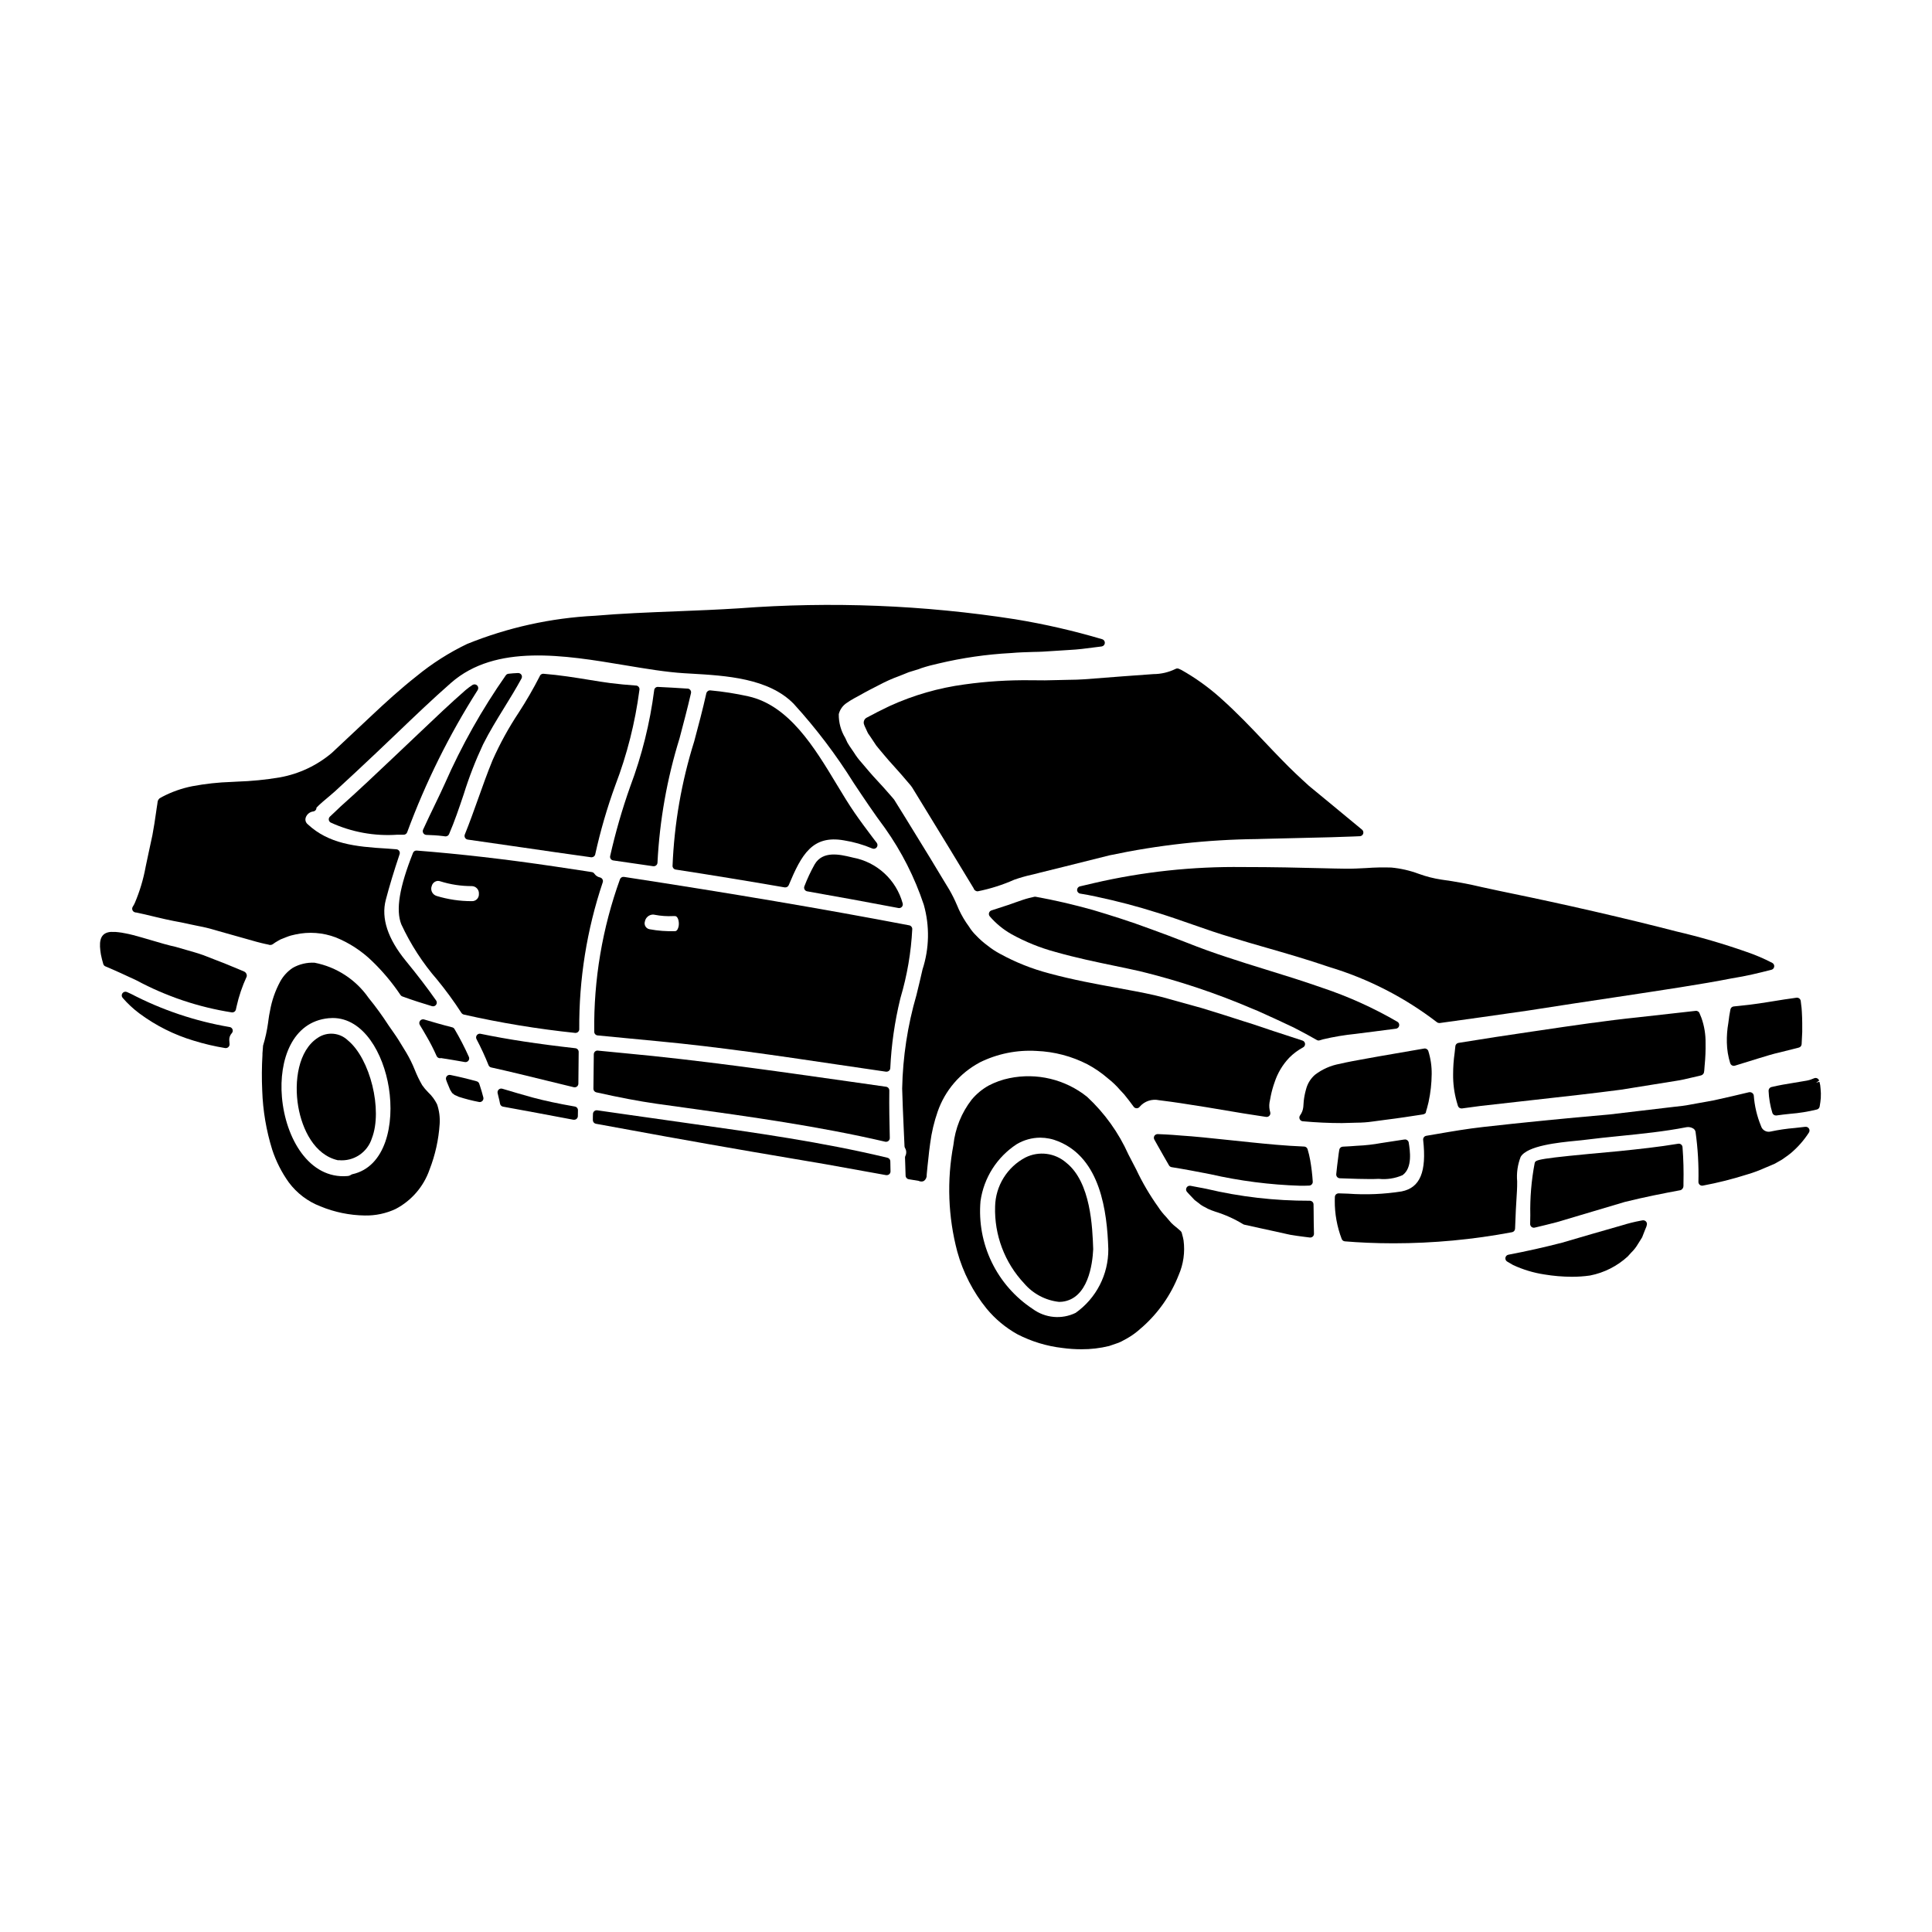 <?xml version="1.0" encoding="UTF-8"?>
<!-- Uploaded to: ICON Repo, www.svgrepo.com, Generator: ICON Repo Mixer Tools -->
<svg fill="#000000" width="800px" height="800px" version="1.1" viewBox="144 144 512 512" xmlns="http://www.w3.org/2000/svg">
 <g>
  <path d="m236.18 419.7c-2.148-2.055-5.434-2.348-7.91-0.707-5.223 3.332-6.387 11.59-5.227 18.297 1.027 5.945 4.273 12.789 10.52 14.191v0.004c0.07 0 0.141-0.008 0.211-0.023 3.93 0.383 7.594-2.039 8.781-5.809 2.898-7.477-0.43-21.078-6.375-25.953z"/>
  <path d="m267.36 425.47c0.332-0.004 0.645-0.172 0.824-0.453 0.18-0.277 0.207-0.633 0.074-0.938-1.133-2.531-2.406-4.996-3.816-7.383-0.133-0.227-0.352-0.387-0.605-0.449-2.731-0.688-5.418-1.477-7.453-2.082-0.395-0.109-0.812 0.027-1.062 0.348s-0.273 0.766-0.062 1.113c0.578 0.941 1.156 1.914 1.754 2.973h0.004c1 1.703 1.898 3.461 2.695 5.269 0.16 0.348 0.512 0.57 0.895 0.57 0.086 0.008 0.172-0.004 0.25-0.039 2.137 0.32 4.246 0.688 6.328 1.055h0.004c0.055 0.012 0.113 0.016 0.172 0.016z"/>
  <path d="m375.28 365.97c-1.602-2.125-3.25-4.328-4.785-6.551-1.535-2.219-3.106-4.805-4.746-7.527-5.926-9.84-12.648-20.957-23.449-23.359h-0.004c-3.316-0.738-6.676-1.266-10.059-1.574-0.496-0.035-0.945 0.301-1.055 0.789-0.949 4.266-2.102 8.586-3.219 12.766v-0.004c-3.356 10.688-5.281 21.773-5.731 32.965 0 0.484 0.355 0.898 0.836 0.969 9.18 1.41 18.625 2.961 28.883 4.723 0.055 0.008 0.113 0.008 0.168 0 0.395 0.004 0.754-0.234 0.906-0.602 3.394-8.105 6.246-13.32 14.613-11.863 2.59 0.41 5.121 1.137 7.535 2.16 0.406 0.176 0.883 0.055 1.16-0.297 0.273-0.348 0.281-0.84 0.02-1.199z"/>
  <path d="m208.62 401.43-0.871-0.367c-1.098-0.457-2.363-0.992-3.801-1.574l-6.012-2.344c-1.441-0.516-2.949-0.945-4.543-1.398-0.883-0.246-1.793-0.508-2.812-0.812-2.066-0.449-4.172-1.074-6.203-1.68-0.941-0.281-1.887-0.559-2.816-0.82-1.48-0.426-3.051-0.863-4.519-1.125v0.008c-0.52-0.117-1.043-0.203-1.574-0.258l-0.844-0.086h-0.742c-0.305-0.027-0.609-0.012-0.91 0.035-2.754 0.449-2.695 3.098-2.234 5.926v0.004c0.168 0.855 0.379 1.699 0.633 2.535 0.082 0.281 0.289 0.508 0.559 0.621 2.754 1.148 5.531 2.449 8.23 3.707 7.894 4.242 16.449 7.117 25.305 8.496h0.094c0.434 0.004 0.82-0.281 0.941-0.699 0.086-0.297 0.152-0.598 0.199-0.906 0.609-2.711 1.504-5.348 2.668-7.871 0.066-0.262 0.039-0.543-0.086-0.785-0.137-0.277-0.371-0.492-0.66-0.605z"/>
  <path d="m296.48 421.79c-9.934-1.117-17.922-2.336-25.133-3.824l0.004-0.004c-0.375-0.078-0.758 0.066-0.984 0.371-0.23 0.305-0.266 0.715-0.086 1.051 1.184 2.242 2.25 4.547 3.188 6.906 0.121 0.301 0.387 0.52 0.703 0.594 4.836 1.07 9.754 2.273 14.504 3.445 2.461 0.602 4.922 1.207 7.383 1.797 0.078 0.016 0.152 0.023 0.23 0.023 0.258 0 0.508-0.102 0.695-0.281 0.184-0.184 0.289-0.434 0.289-0.691l0.082-8.398c0.004-0.504-0.375-0.93-0.875-0.988z"/>
  <path d="m271.01 431.21c-0.098-0.316-0.352-0.559-0.668-0.648-2.281-0.637-4.633-1.203-6.984-1.684-0.348-0.074-0.707 0.043-0.941 0.312-0.234 0.27-0.305 0.641-0.184 0.977 0.152 0.457 0.324 0.906 0.523 1.348l0.527 1.273c0.043 0.098 0.098 0.184 0.164 0.266 0.094 0.121 0.172 0.254 0.238 0.391 0.094 0.195 0.25 0.352 0.445 0.445 0.125 0.129 0.273 0.234 0.43 0.32 0.285 0.117 0.566 0.23 0.973 0.441 1.77 0.57 3.57 1.035 5.394 1.383 0.066 0.016 0.137 0.023 0.207 0.023 0.301 0 0.586-0.141 0.773-0.375 0.184-0.238 0.254-0.547 0.184-0.84-0.266-1.098-0.609-2.176-0.949-3.231z"/>
  <path d="m303.66 377.03c-0.137-0.25-0.375-0.43-0.652-0.496-0.605-0.125-1.141-0.484-1.492-0.996-0.152-0.227-0.395-0.379-0.664-0.422l-1.746-0.27c-2.699-0.41-5.383-0.816-8.062-1.215-13.293-1.969-25.273-3.332-36.605-4.219-0.434-0.043-0.844 0.211-0.992 0.621-3.613 9.09-4.602 15.102-3.098 18.926v-0.004c2.469 5.328 5.676 10.277 9.527 14.707 2.289 2.789 4.418 5.707 6.383 8.738 0.039 0.062 0.086 0.121 0.141 0.176 0.133 0.145 0.305 0.246 0.496 0.293 9.734 2.203 19.594 3.828 29.52 4.863h0.109c0.238 0 0.469-0.086 0.648-0.242 0.207-0.18 0.332-0.438 0.336-0.715-0.094-13.234 2.008-26.391 6.219-38.938 0.094-0.266 0.07-0.559-0.066-0.809zm-45.238 1.758c0.191-0.75 0.844-1.289 1.613-1.34 0.223 0.004 0.441 0.039 0.652 0.109 2.691 0.848 5.496 1.273 8.316 1.27 0.535-0.004 1.047 0.219 1.41 0.613 0.363 0.395 0.547 0.922 0.5 1.457 0.035 0.504-0.145 1.004-0.496 1.371-0.352 0.367-0.844 0.566-1.352 0.547h-0.043c-3.16 0.008-6.305-0.461-9.328-1.383-0.531-0.164-0.973-0.543-1.215-1.043-0.242-0.504-0.266-1.086-0.059-1.602z"/>
  <path d="m204.81 416.17c-9.094-1.555-17.895-4.516-26.078-8.777l-1.078-0.492c-0.422-0.191-0.918-0.066-1.195 0.309-0.277 0.371-0.258 0.887 0.047 1.234 1.32 1.523 2.797 2.902 4.41 4.109 4.344 3.231 9.219 5.68 14.406 7.231 2.742 0.852 5.539 1.508 8.375 1.969 0.051 0.004 0.105 0.004 0.156 0 0.246 0 0.48-0.094 0.66-0.258 0.223-0.199 0.34-0.488 0.324-0.785l-0.078-1.102c-0.023-0.656 0.211-1.293 0.652-1.781 0.262-0.27 0.344-0.664 0.219-1.016s-0.441-0.602-0.812-0.645z"/>
  <path d="m296.37 437.25c-4.519-0.789-7.938-1.527-11.09-2.363-2.754-0.738-5.469-1.574-8.16-2.363v0.004c-0.336-0.105-0.703-0.023-0.957 0.219-0.258 0.238-0.367 0.598-0.289 0.941l0.242 1.016c0.145 0.582 0.297 1.18 0.395 1.781h0.004c0.07 0.402 0.387 0.715 0.785 0.789 5.961 1.086 12.184 2.242 18.672 3.473v-0.004c0.062 0.008 0.121 0.008 0.184 0 0.262 0.004 0.512-0.098 0.695-0.285 0.188-0.184 0.289-0.434 0.289-0.695 0-0.512 0-1 0.023-1.488 0.027-0.492-0.309-0.93-0.793-1.023z"/>
  <path d="m257.45 433.45c-0.582-0.578-1.109-1.211-1.574-1.883-0.758-1.312-1.414-2.676-1.969-4.082-0.629-1.574-1.383-3.094-2.25-4.551l-0.891-1.457c-0.734-1.219-1.5-2.481-2.363-3.691l-1.426-2.047c-1.629-2.519-3.394-4.949-5.289-7.277-3.375-4.852-8.504-8.199-14.309-9.328-2.031-0.113-4.051 0.363-5.82 1.375-1.379 0.922-2.512 2.16-3.309 3.617-1.316 2.438-2.227 5.074-2.703 7.805-0.188 0.852-0.297 1.574-0.395 2.309-0.078 0.504-0.105 0.789-0.105 0.789-0.281 2.055-0.727 4.086-1.332 6.07-0.055 0.516-0.109 1.18-0.16 2.066v0.352c-0.188 3.172-0.211 6.356-0.062 9.531 0.18 5.301 1.07 10.555 2.644 15.621 1.016 3.09 2.492 6.012 4.383 8.66 2.137 2.875 5.047 5.082 8.391 6.367 3.734 1.547 7.723 2.367 11.762 2.422 2.824 0.059 5.621-0.531 8.18-1.73 4.223-2.219 7.441-5.961 8.996-10.469 1.496-3.852 2.391-7.906 2.664-12.027 0.121-1.773-0.109-3.555-0.684-5.238-0.594-1.203-1.398-2.289-2.379-3.203zm-20.406 21.879c-0.289 0.203-0.629 0.32-0.984 0.336-10.113 0.836-16.41-9.965-17.348-20.945-0.832-9.723 2.676-19.953 12.375-20.883h0.004c0.355-0.035 0.711-0.055 1.07-0.055 8.203 0 13.445 9.391 14.887 18.48 1.535 9.668-0.836 20.969-9.668 22.918-0.121 0.031-0.234 0.078-0.336 0.148z"/>
  <path d="m593.36 411.89-15.352 1.719c-8.266 0.855-17.109 2.152-26.469 3.543l-1.574 0.23c-6.367 0.922-12.918 1.934-19.461 2.996-0.441 0.074-0.781 0.434-0.82 0.883-0.051 0.57-0.121 1.18-0.195 1.824l-0.004-0.004c-0.262 1.863-0.395 3.742-0.391 5.621-0.031 2.43 0.281 4.848 0.926 7.188 0.113 0.453 0.227 0.82 0.344 1.18 0.133 0.402 0.508 0.676 0.934 0.676h0.141c1.637-0.238 3.269-0.453 4.926-0.66 4.797-0.555 9.391-1.062 13.777-1.551 8.434-0.938 16.402-1.824 23.434-2.754l14.5-2.328c1.469-0.211 2.781-0.527 4.059-0.836 0.695-0.168 1.383-0.336 2.113-0.484l0.605-0.16c0.445-0.141 0.754-0.551 0.754-1.02 0-0.043 0.035-0.199 0.039-0.242 0.023-0.457 0.066-0.949 0.113-1.484l0.004-0.004c0.188-1.922 0.266-3.859 0.23-5.793 0.035-2.277-0.336-4.543-1.098-6.691-0.156-0.395-0.301-0.734-0.488-1.18-0.141-0.449-0.582-0.73-1.047-0.668z"/>
  <path d="m494.09 374.08c-5.664-0.145-12.746-0.309-20.664-0.305v0.004c-13.316-0.184-26.605 1.246-39.578 4.262-1.199 0.27-2.449 0.559-3.648 0.855-0.457 0.105-0.777 0.523-0.758 0.996 0.02 0.473 0.375 0.859 0.84 0.926 1.336 0.207 2.719 0.473 4.184 0.789 5.719 1.219 10.992 2.606 16.137 4.242 2.934 0.898 5.961 1.945 9.605 3.219 3.031 1.074 6.66 2.332 10.578 3.484 2.754 0.859 5.668 1.691 8.711 2.57 5.328 1.531 10.84 3.117 16.797 5.152 10.305 3.106 19.961 8.059 28.496 14.617 0.176 0.145 0.395 0.223 0.621 0.223 0.047 0.004 0.094 0.004 0.141 0 7.086-0.98 14.895-2.066 23.434-3.309 8.293-1.305 15.895-2.445 22.777-3.477 13.016-1.969 23.301-3.496 31.055-5.031 4.133-0.652 7.434-1.488 10.094-2.16l0.539-0.137c0.395-0.098 0.688-0.43 0.734-0.836 0.051-0.402-0.152-0.797-0.512-0.988-2.219-1.156-4.527-2.141-6.898-2.941-6.09-2.137-12.289-3.945-18.574-5.41l-4.449-1.137c-7.348-1.848-15.184-3.695-23.285-5.512-7.894-1.758-14.828-3.203-19.355-4.133-1.426-0.293-2.859-0.605-4.293-0.926h-0.004c-3.566-0.852-7.176-1.52-10.809-2.008-2.047-0.309-4.055-0.82-5.996-1.527-2.344-0.879-4.797-1.441-7.289-1.676-2.219-0.07-4.438-0.027-6.648 0.137-1.766 0.098-3.598 0.188-5.328 0.172-1.973-0.02-4.195-0.074-6.652-0.137z"/>
  <path d="m521.92 438.53c0.094-0.297 0.371-1.18 0.676-2.512v-0.023c0.52-2.41 0.793-4.867 0.816-7.332 0.031-2.082-0.273-4.152-0.898-6.141-0.156-0.457-0.625-0.73-1.098-0.648l-11.855 2.047c-1.18 0.215-2.32 0.426-3.453 0.621-2.562 0.461-4.988 0.891-6.981 1.371h0.004c-2.438 0.426-4.734 1.438-6.691 2.949-1.148 1.02-1.961 2.356-2.332 3.844-0.285 1-0.488 2.027-0.602 3.062l-0.117 1.574c-0.082 0.805-0.371 1.574-0.848 2.231-0.215 0.285-0.262 0.668-0.113 0.996 0.145 0.328 0.457 0.547 0.812 0.578 3.594 0.324 6.965 0.48 10.355 0.48h0.023c1.289-0.051 2.582-0.078 3.902-0.105 1.406-0.004 2.809-0.102 4.199-0.301 1.18-0.168 2.32-0.316 3.5-0.469 1.629-0.207 3.305-0.422 5.117-0.699l4.723-0.715c0.516-0.094 0.859-0.32 0.859-0.809z"/>
  <path d="m610.12 409.93c-1.574 0.25-3.324 0.438-5.188 0.633l-1.492 0.156c-0.438 0.047-0.793 0.383-0.863 0.82l-0.301 1.68c-0.059 0.59-0.148 1.211-0.246 1.871-0.305 1.723-0.438 3.469-0.395 5.219 0.039 1.859 0.34 3.703 0.898 5.481 0.137 0.398 0.512 0.668 0.934 0.672 0.098 0 0.195-0.016 0.289-0.043l6.238-1.93c2.133-0.656 3.973-1.223 5.59-1.574 2.637-0.684 4.356-1.109 5.117-1.289v-0.004c0.418-0.102 0.719-0.461 0.75-0.887 0.055-0.789 0.105-1.902 0.16-3.281 0-1.27 0.031-3.207-0.105-5.348v-0.004c-0.027-0.66-0.094-1.316-0.191-1.969l-0.102-0.863v0.004c-0.035-0.273-0.176-0.516-0.395-0.68-0.215-0.156-0.484-0.227-0.75-0.188-0.418 0.066-0.887 0.133-1.398 0.203l-1.738 0.246c-1.234 0.207-2.644 0.43-4.227 0.676z"/>
  <path d="m493.4 419.75c0.082 0 0.164-0.012 0.246-0.031 0.191-0.047 0.395-0.105 0.559-0.16l0.355-0.109v-0.004c2.863-0.68 5.769-1.168 8.703-1.461l10.695-1.371-0.004 0.004c0.418-0.059 0.754-0.375 0.836-0.789 0.086-0.406-0.094-0.828-0.453-1.043-6.324-3.676-13.008-6.699-19.949-9.016-5.203-1.828-10.188-3.367-15.008-4.856-3.543-1.098-6.969-2.156-10.234-3.254-3.394-1.102-6.906-2.363-10.871-3.938-3.254-1.258-6.297-2.438-9.172-3.457-5.809-2.164-10.871-3.734-15.496-5.117-5.254-1.465-10.195-2.606-15.109-3.492-0.129-0.023-0.262-0.023-0.391 0l-1.387 0.32c-1.059 0.262-2.312 0.711-3.648 1.18-0.641 0.23-1.297 0.469-1.941 0.684l-4.367 1.422c-0.316 0.098-0.562 0.344-0.66 0.66-0.094 0.316-0.023 0.66 0.188 0.914 1.629 1.895 3.574 3.492 5.746 4.723 3.684 2.043 7.602 3.629 11.672 4.723 5.473 1.551 10.723 2.641 15.801 3.695 2.207 0.461 4.363 0.906 6.441 1.375 10.309 2.5 20.391 5.863 30.137 10.051l1.262 0.516c3.781 1.691 6.953 3.172 9.539 4.402 2.5 1.289 4.477 2.363 6.027 3.262 0.145 0.094 0.312 0.152 0.484 0.168z"/>
  <path d="m427.2 324.16c-0.832 0-1.68 0.031-2.543 0.059l-3.758 0.082-3.816-0.027c-5.816-0.07-11.629 0.297-17.391 1.098-6.887 0.914-13.598 2.844-19.918 5.727l-0.656 0.32c-0.617 0.297-1.242 0.598-1.812 0.891-0.496 0.223-1.066 0.531-1.641 0.844-0.395 0.207-0.789 0.422-1.18 0.613l-0.746 0.395v-0.004c-0.625 0.301-0.961 0.988-0.812 1.66 0.051 0.176 0.109 0.344 0.176 0.512l0.68 1.48c0.141 0.363 0.336 0.699 0.578 1 0.102 0.125 0.191 0.258 0.277 0.395l1.574 2.363c0.59 0.73 1.18 1.461 1.816 2.191l0.227 0.273c0.789 0.957 1.648 1.926 2.551 2.918 0.68 0.746 1.375 1.512 2.051 2.301l2.477 2.894-0.004-0.004c0.281 0.344 0.527 0.715 0.742 1.102 0.121 0.207 0.234 0.395 0.344 0.559l9 14.715c1.59 2.637 3.156 5.223 4.703 7.754l1.91 3.148c0.133 0.484 0.59 0.812 1.094 0.785 3.324-0.668 6.566-1.695 9.664-3.07 1.5-0.531 3.031-0.969 4.582-1.309 0.789-0.18 1.523-0.359 2.254-0.566l6.363-1.574c4.184-1.051 8.203-2.055 12.055-3.016h0.004c12.891-2.738 26.02-4.184 39.195-4.312l1.012-0.035c4.18-0.113 7.945-0.195 11.305-0.273 5.336-0.121 9.652-0.219 12.949-0.367l1.863-0.078v0.004c0.402-0.02 0.758-0.281 0.887-0.668 0.129-0.383 0.012-0.805-0.297-1.066-1.078-0.91-2.383-1.969-3.938-3.25l-3.856-3.191c-1.906-1.574-4.023-3.309-6.297-5.188-2.32-2.109-4.797-4.406-7.191-6.902-1.5-1.523-3.019-3.129-4.582-4.781-3.625-3.828-7.375-7.789-11.672-11.598v-0.008c-3.172-2.836-6.641-5.324-10.348-7.414l-0.633-0.289c-0.297-0.152-0.652-0.141-0.941 0.031-1.812 0.887-3.805 1.352-5.82 1.359 0 0-2.699 0.211-8.027 0.582l-10.234 0.789c-1.293 0.102-2.723 0.125-4.219 0.148z"/>
  <path d="m489.62 447.85c-5.164-0.211-9.875-0.688-14.031-1.109l-5.117-0.535c-5.621-0.594-10.059-1.062-13.383-1.266-3.148-0.285-5.293-0.344-6.297-0.395-0.352 0.004-0.68 0.18-0.871 0.477-0.18 0.305-0.18 0.684 0 0.992l0.84 1.5c0.516 0.926 1.012 1.816 1.488 2.629 0.535 0.961 1.043 1.844 1.551 2.699 0.152 0.25 0.402 0.418 0.691 0.469 3.414 0.539 6.867 1.207 10.207 1.859v-0.004c7.844 1.793 15.844 2.82 23.887 3.07 0.789 0 1.574 0 2.363-0.043 0.266-0.008 0.52-0.129 0.695-0.328 0.18-0.199 0.27-0.461 0.25-0.73-0.121-1.906-0.348-3.805-0.68-5.688-0.172-0.98-0.402-1.949-0.691-2.902-0.125-0.398-0.484-0.68-0.902-0.695z"/>
  <path d="m516.37 445.97c-0.148-0.004-0.297 0.012-0.441 0.047l-5.836 0.895v-0.004c-2.129 0.395-4.281 0.641-6.441 0.73-1.281 0.105-2.543 0.184-3.801 0.238-0.461 0.02-0.848 0.359-0.926 0.816-0.109 0.625-0.215 1.387-0.324 2.336-0.16 1.148-0.324 2.57-0.484 4.144l0.004-0.004c-0.027 0.273 0.059 0.543 0.238 0.75 0.18 0.203 0.438 0.324 0.707 0.336l2.039 0.07c1.875 0.066 3.785 0.133 5.715 0.133 0.859 0 1.719 0 2.578-0.047 2.152 0.223 4.32-0.117 6.301-0.984 2.68-1.969 1.969-6.477 1.629-8.629-0.074-0.473-0.48-0.824-0.957-0.828z"/>
  <path d="m626.47 432.53c-0.023-0.629-0.125-1.25-0.301-1.852l-0.895 0.254 0.816-0.547c-0.074-0.277-0.27-0.504-0.531-0.625-0.262-0.121-0.562-0.121-0.82 0-0.609 0.281-1.25 0.488-1.906 0.613 0 0-2.277 0.395-6.441 1.086-0.891 0.16-1.887 0.375-2.938 0.617v0.004c-0.461 0.105-0.781 0.527-0.762 1 0.082 1.977 0.418 3.938 0.996 5.832 0.129 0.414 0.508 0.699 0.941 0.699 0.047 0.004 0.098 0.004 0.145 0 1.18-0.176 2.394-0.309 3.59-0.434 2.414-0.188 4.805-0.574 7.152-1.152 0.367-0.102 0.645-0.41 0.711-0.785 0.133-0.789 0.246-1.523 0.305-2.277l-0.004-0.004c0.051-0.809 0.031-1.625-0.059-2.43z"/>
  <path d="m492.1 463.18c0-0.266-0.109-0.52-0.305-0.699s-0.453-0.277-0.719-0.273c-9.242 0.027-18.453-1.035-27.445-3.172l-4.141-0.789c-0.41-0.074-0.824 0.113-1.035 0.473-0.211 0.363-0.172 0.816 0.102 1.133 0.172 0.199 0.395 0.434 0.539 0.594 0.496 0.52 0.938 0.988 1.492 1.574l1.18 0.895c0.477 0.422 1.012 0.762 1.594 1.012 0.242 0.117 0.477 0.25 0.703 0.395 0.617 0.289 1.258 0.535 1.906 0.746l0.09 0.035h0.004c2.57 0.789 5.035 1.895 7.332 3.293 0.105 0.074 0.223 0.125 0.348 0.152 1.277 0.293 2.707 0.602 4.273 0.945l2.715 0.59c1.402 0.324 2.883 0.645 4.445 0.984l0.766 0.164c1.18 0.211 2.422 0.371 3.688 0.535l1.469 0.184 0.004 0.004c0.043 0.004 0.086 0.004 0.129 0 0.27 0 0.523-0.109 0.711-0.301 0.184-0.191 0.285-0.453 0.273-0.719-0.062-1.797-0.074-3.785-0.09-5.879z"/>
  <path d="m457.32 471.27c-0.047-0.176-0.094-0.336-0.117-0.465h-0.004c-0.035-0.211-0.145-0.406-0.301-0.547-0.574-0.52-1.145-1.012-1.805-1.531h-0.004c-0.5-0.422-0.957-0.898-1.355-1.414-0.219-0.266-0.445-0.535-0.73-0.855h-0.004c-0.777-0.805-1.473-1.68-2.082-2.621-2.231-3.125-4.176-6.441-5.812-9.914-0.664-1.309-1.352-2.641-2.066-3.981-2.586-5.773-6.309-10.965-10.945-15.27-5.789-4.637-13.34-6.449-20.602-4.945-1.922 0.391-3.777 1.055-5.512 1.969-1.707 0.957-3.227 2.219-4.481 3.719-2.695 3.477-4.371 7.629-4.84 12-1.77 9.391-1.418 19.059 1.031 28.293 1.523 5.516 4.168 10.656 7.769 15.098 2.285 2.762 5.062 5.07 8.195 6.809 3.707 1.906 7.731 3.129 11.875 3.609 1.668 0.227 3.352 0.344 5.035 0.344 2.481 0.016 4.953-0.273 7.363-0.863l2.484-0.855c0.5-0.199 0.98-0.438 1.441-0.711 0.25-0.145 0.496-0.289 0.789-0.422h-0.004c1.348-0.762 2.598-1.676 3.734-2.727l0.43-0.367v0.004c4.219-3.762 7.496-8.465 9.559-13.73 1.254-2.879 1.703-6.043 1.293-9.16-0.078-0.496-0.191-0.984-0.336-1.465zm-19.605 3.773c0.043 6.703-3.191 13.004-8.66 16.879-3.688 1.797-8.07 1.395-11.371-1.039-4.672-3.07-8.422-7.348-10.859-12.375-2.438-5.027-3.465-10.625-2.981-16.191 0.867-6.176 4.359-11.672 9.582-15.086 1.883-1.125 4.035-1.727 6.231-1.738 1.652 0.008 3.289 0.34 4.812 0.98 11.156 4.527 12.922 18.52 13.246 28.57z"/>
  <path d="m415.74 450.75c-2.371 1.25-4.367 3.113-5.777 5.391-1.414 2.281-2.191 4.898-2.25 7.578-0.242 7.562 2.535 14.91 7.715 20.418 2.352 2.742 5.656 4.484 9.242 4.879 0.277 0 0.555-0.016 0.832-0.047 6.852-0.812 8.023-9.941 8.207-13.914-0.199-5.762-0.617-17.754-7.156-22.934-2.996-2.606-7.262-3.144-10.812-1.371z"/>
  <path d="m403.59 425.58c4.676-2.324 9.883-3.383 15.098-3.07 4.703 0.184 9.309 1.395 13.496 3.543 1.941 1.035 3.758 2.285 5.418 3.727 1.18 0.918 2.262 1.953 3.234 3.086 0.363 0.395 0.723 0.789 1.047 1.121 0.922 1.105 1.719 2.184 2.559 3.316v0.004c0.184 0.246 0.477 0.395 0.785 0.395h0.039c0.316-0.008 0.613-0.172 0.789-0.434 1.273-1.465 3.246-2.113 5.141-1.695 0 0 0.477 0.055 1.457 0.188 0.98 0.133 2.32 0.289 4.152 0.574 3.633 0.535 8.996 1.41 16.414 2.676l1.066 0.168c1.668 0.27 3.418 0.547 5.254 0.812v0.004c0.332 0.043 0.668-0.086 0.891-0.34 0.219-0.258 0.289-0.613 0.184-0.934-0.246-0.82-0.309-1.68-0.18-2.523l0.352-1.84c0.246-1.191 0.574-2.363 0.984-3.508 0.793-2.441 2.121-4.68 3.891-6.539 1.09-1.098 2.332-2.027 3.695-2.758 0.34-0.191 0.535-0.566 0.496-0.957-0.039-0.387-0.305-0.715-0.68-0.836-0.977-0.316-2.035-0.656-3.234-1.059-2.754-0.875-6.027-1.969-9.906-3.285l-2.508-0.789c-3.273-1.055-6.922-2.227-11.039-3.477-2.598-0.711-5.352-1.477-8.266-2.297-2.652-0.789-5.551-1.441-9.383-2.168-1.68-0.328-3.426-0.645-5.231-0.973-5.246-0.957-11.199-2.039-17.527-3.746l-0.004-0.004c-4.57-1.191-8.977-2.949-13.117-5.227-1.141-0.613-2.223-1.328-3.234-2.137-1.117-0.82-2.16-1.742-3.106-2.754-0.699-0.684-1.312-1.453-1.824-2.289-0.262-0.395-0.52-0.762-0.789-1.121h0.004c-0.957-1.449-1.766-2.992-2.414-4.606-0.586-1.379-1.254-2.723-2-4.019l-1.688-2.777c-1.141-1.879-2.277-3.758-3.426-5.676-2.25-3.656-4.481-7.289-6.691-10.891l-2.449-3.938v-0.004c-0.227-0.43-0.516-0.828-0.852-1.18l-0.668-0.762c-1.098-1.258-2.191-2.508-3.41-3.793-1.402-1.48-2.781-3.148-4.168-4.777v-0.004c-0.711-0.785-1.348-1.633-1.902-2.535l-0.598-0.875c-0.441-0.637-0.887-1.277-1.18-1.82-0.141-0.34-0.344-0.758-0.57-1.234v0.004c-1.152-1.898-1.742-4.082-1.707-6.301 0.305-1.211 1.047-2.262 2.086-2.953 0.613-0.426 1.246-0.82 1.895-1.184l1.691-0.918c1.488-0.863 3.316-1.797 5.117-2.715 1.668-0.887 3.398-1.656 5.172-2.301 0.523-0.199 1.039-0.395 1.551-0.617l1.023-0.418c0.906-0.27 1.789-0.535 2.684-0.824l0.691-0.266c1.473-0.48 2.969-0.879 4.481-1.207 6.309-1.504 12.738-2.438 19.215-2.781 2.074-0.184 4.062-0.238 5.984-0.297 0.824 0 1.629-0.043 2.445-0.074l7.059-0.449c2.269-0.109 4.438-0.395 6.277-0.641l0.988-0.125c0.453-0.055 0.898-0.105 1.336-0.168h-0.008c0.449-0.074 0.785-0.445 0.82-0.898 0.035-0.449-0.242-0.867-0.672-1.008-7.578-2.246-15.289-4.016-23.086-5.297-24.211-3.773-48.777-4.742-73.211-2.898-5.578 0.355-11.129 0.574-16.496 0.789-7.527 0.297-14.633 0.574-21.672 1.18-11.629 0.582-23.082 3.109-33.875 7.477-4.805 2.309-9.312 5.184-13.43 8.566-4.348 3.426-8.328 7.086-11.645 10.203l-10.773 10.105c-3.941 3.332-8.695 5.566-13.773 6.481-3.738 0.629-7.516 1.004-11.301 1.125l-1.477 0.078c-3.492 0.109-6.969 0.488-10.398 1.133-2.762 0.543-5.426 1.48-7.922 2.781l-0.512 0.293v-0.004c-0.242 0.105-0.445 0.289-0.578 0.516l-0.047 0.094v0.004c-0.082 0.129-0.137 0.277-0.152 0.43l-0.086 0.637c-0.066 0.297-0.129 0.758-0.191 1.227l-0.059 0.434c-0.336 2.434-0.699 4.723-1.051 6.582l-1.023 4.746c-0.523 2.43-0.789 3.727-0.789 3.727h0.004c-0.594 3.219-1.535 6.363-2.812 9.379-0.16 0.379-0.355 0.746-0.582 1.09-0.172 0.266-0.203 0.602-0.086 0.895 0.113 0.293 0.367 0.516 0.672 0.59 0.129 0.043 0.262 0.062 0.395 0.062 1.613 0.336 3.062 0.684 4.457 1.023l0.789 0.188c1.656 0.395 3.184 0.746 4.602 1.02 1.254 0.211 2.856 0.551 4.297 0.871 1.445 0.32 2.867 0.609 4.18 0.871 0.789 0.172 1.512 0.395 2.211 0.586 0.469 0.137 0.93 0.273 1.363 0.395l9.973 2.809c1.969 0.531 3.055 0.715 3.086 0.727v0.004c0.363 0.152 0.777 0.125 1.121-0.074 0.469-0.352 0.965-0.672 1.48-0.953 0.41-0.262 0.852-0.473 1.316-0.621 0.289-0.109 0.582-0.215 0.875-0.352v0.004c0.762-0.309 1.555-0.535 2.363-0.688 3.578-0.789 7.309-0.516 10.734 0.789 3.543 1.441 6.777 3.547 9.527 6.203 2.848 2.734 5.394 5.769 7.598 9.051 0.113 0.172 0.281 0.301 0.473 0.371 2.754 1.012 5.512 1.879 7.871 2.586h0.004c0.402 0.121 0.836-0.023 1.082-0.363 0.246-0.34 0.25-0.801 0.008-1.145-2.266-3.231-4.887-6.664-8.02-10.492-4.793-5.856-6.59-11.297-5.32-16.16 0.949-3.613 2.109-7.477 3.668-12.125v-0.004c0.098-0.289 0.051-0.605-0.117-0.855-0.168-0.254-0.445-0.414-0.75-0.434l-2.398-0.184c-8.551-0.492-15.527-1.273-21.086-6.441l0.004-0.004c-0.543-0.422-0.754-1.141-0.531-1.793 0.301-0.859 1.062-1.48 1.969-1.602 0.508-0.055 0.891-0.492 0.875-1.008 0.668-0.738 2.578-2.363 3.543-3.148 0.586-0.492 1.082-0.91 1.363-1.18 3.66-3.34 7.266-6.734 10.871-10.133 1.898-1.785 3.781-3.594 5.672-5.398 4.606-4.414 9.367-8.969 14.223-13.227 11.855-10.371 30-7.34 46.004-4.668 5.617 0.938 10.918 1.828 15.742 2.129l1.938 0.113c9.133 0.535 20.496 1.18 27.16 8.043h-0.004c5.906 6.484 11.215 13.488 15.859 20.93 2.644 3.969 5.379 8.074 8.266 11.934 4.422 6.234 7.898 13.086 10.309 20.34 1.586 5.621 1.469 11.582-0.336 17.133-0.504 2.273-1.062 4.547-1.617 6.812v0.004c-2.344 8.051-3.613 16.379-3.781 24.762 0.086 3.41 0.246 6.828 0.395 10.234 0.078 1.684 0.16 3.375 0.227 5.055 0.008 0.18 0.066 0.355 0.164 0.508 0.367 0.633 0.391 1.402 0.066 2.055-0.07 0.141-0.102 0.297-0.098 0.453l0.055 1.574c0.043 1.066 0.086 2.129 0.102 3.195h0.004c0.004 0.477 0.352 0.875 0.82 0.953 0.945 0.156 1.891 0.32 2.602 0.426 0.246 0.121 0.516 0.184 0.789 0.184 0.234 0.004 0.465-0.059 0.664-0.18 0.492-0.367 0.762-0.961 0.711-1.574l0.023-0.297c0.07-0.676 0.133-1.367 0.199-2.055l0.203-1.836c0.133-1.387 0.293-2.754 0.5-4.191 0.371-2.871 1.039-5.691 1.992-8.422 1.934-5.562 5.894-10.195 11.094-12.973z"/>
  <path d="m589.5 447.29c-0.215-0.164-0.488-0.234-0.758-0.188-5.25 0.875-10.445 1.422-15.742 1.969l-0.91 0.086c-21.105 1.914-21.164 2.164-21.387 3.113h-0.004c-0.863 4.539-1.25 9.156-1.152 13.773l-0.039 2.309v0.004c-0.008 0.266 0.094 0.52 0.281 0.711 0.184 0.188 0.438 0.293 0.703 0.293 0.078 0 0.152-0.008 0.227-0.027 1.914-0.449 3.852-0.926 5.856-1.445 3.211-0.961 6.387-1.906 9.523-2.832 2.894-0.859 5.746-1.703 8.496-2.527 5.371-1.332 10.469-2.32 14.75-3.117h0.004c0.484-0.172 0.801-0.633 0.789-1.148v-0.676c0.078-3.191-0.004-6.387-0.25-9.566-0.02-0.289-0.156-0.555-0.387-0.73z"/>
  <path d="m622.47 442.61c-0.941 0.121-1.891 0.219-2.836 0.32-2.164 0.176-4.312 0.492-6.438 0.949-1.098 0.25-2.207-0.402-2.516-1.488-1.062-2.574-1.707-5.297-1.91-8.074-0.043-0.289-0.211-0.543-0.453-0.703-0.25-0.164-0.559-0.219-0.852-0.152-2.754 0.656-5.816 1.387-9.262 2.137l-6.324 1.145c-1.336 0.273-2.676 0.414-4.098 0.562-0.848 0.09-1.699 0.18-2.551 0.301-4.637 0.555-9.562 1.137-14.727 1.742-12.043 1.047-22.977 2.133-33.43 3.312-4.246 0.477-8.367 1.18-12.355 1.871l-2.754 0.469 0.004 0.004c-0.516 0.086-0.871 0.559-0.816 1.078 0.953 8.469-0.809 12.684-5.707 13.656-4.691 0.738-9.453 0.938-14.188 0.594l-2.492-0.082c-0.266 0.004-0.516 0.102-0.715 0.277-0.188 0.188-0.297 0.441-0.297 0.707l-0.023 0.957c-0.023 3.469 0.602 6.914 1.84 10.156 0.137 0.348 0.461 0.59 0.836 0.621 3.598 0.301 7.945 0.52 12.906 0.52 10.539-0.004 21.055-0.988 31.414-2.945 0.445-0.09 0.773-0.477 0.785-0.934 0.105-3.383 0.289-6.734 0.5-10.055 0.051-0.723 0.051-1.574 0.055-2.457-0.199-2.215 0.121-4.445 0.926-6.516 1.742-2.981 10.078-3.805 14.562-4.25 0.914-0.09 1.711-0.168 2.344-0.25 3.106-0.395 6.223-0.711 9.336-1.027 5.785-0.586 11.766-1.18 17.625-2.32v-0.008c0.66-0.125 1.34 0.004 1.906 0.363 0.309 0.203 0.52 0.527 0.578 0.895 0.613 4.387 0.867 8.816 0.758 13.242 0 0.297 0.133 0.578 0.363 0.766 0.227 0.188 0.527 0.262 0.82 0.203 3.992-0.746 7.938-1.742 11.809-2.977 1.613-0.473 3.191-1.062 4.723-1.758 0.555-0.238 1.102-0.473 1.613-0.676 0.652-0.246 1.281-0.559 1.867-0.938 0.27-0.16 0.527-0.32 0.953-0.543l0.746-0.527c0.531-0.367 1.051-0.727 1.535-1.137h0.004c1.887-1.582 3.527-3.438 4.856-5.512 0.203-0.324 0.203-0.734 0-1.055-0.207-0.324-0.578-0.5-0.957-0.453z"/>
  <path d="m579.36 467.39c-0.207 0.023-0.406 0.062-0.605 0.113-1.656 0.309-3.289 0.715-4.894 1.219l-8.145 2.336c-2.531 0.742-5.117 1.508-7.738 2.262-4.723 1.223-9.527 2.297-14.242 3.191h0.004c-0.402 0.074-0.715 0.387-0.789 0.785-0.074 0.398 0.102 0.805 0.445 1.02 0.434 0.273 0.957 0.57 1.574 0.922 2.625 1.223 5.406 2.062 8.266 2.5 2.414 0.402 4.852 0.609 7.297 0.621 1.621 0.004 3.238-0.105 4.84-0.336 3.731-0.727 7.191-2.477 9.992-5.047 0.305-0.355 0.613-0.688 0.914-1.012 0.723-0.699 1.34-1.492 1.84-2.363l0.438-0.691c0.18-0.293 0.359-0.57 0.629-1.016l0.73-1.871c0.137-0.328 0.273-0.641 0.395-0.961 0-0.031 0.105-0.414 0.113-0.445h0.004c0.082-0.316 0-0.656-0.219-0.902-0.223-0.242-0.551-0.359-0.875-0.312z"/>
  <path d="m384.94 389.22c-22.664-4.328-46.684-8.398-75.57-12.832-0.449-0.074-0.895 0.176-1.062 0.602-4.684 12.949-6.996 26.637-6.828 40.402-0.016 0.516 0.371 0.957 0.887 1.004 2.93 0.285 5.859 0.566 8.797 0.848l7.477 0.715c15.781 1.492 31.707 3.848 47.109 6.133 4.352 0.641 8.703 1.289 13.059 1.918h0.141c0.227 0 0.449-0.078 0.625-0.223 0.211-0.176 0.344-0.43 0.359-0.707 0.289-6.164 1.164-12.281 2.617-18.277l0.113-0.441c1.75-5.914 2.789-12.016 3.098-18.176-0.004-0.48-0.348-0.887-0.82-0.965zm-62.043 1.543c-2.258 0.078-4.519-0.09-6.742-0.504-0.457-0.078-0.859-0.352-1.098-0.746-0.242-0.398-0.297-0.879-0.152-1.32 0.191-1.02 1.055-1.77 2.09-1.824 0.18 0 0.355 0.023 0.531 0.062 1.605 0.309 3.242 0.422 4.871 0.34h0.5c0.625 0 1.004 1.016 1.004 1.996 0.016 0.535-0.109 1.07-0.355 1.547-0.27 0.449-0.543 0.449-0.648 0.449z"/>
  <path d="m269.22 325.51c-0.656 0.43-1.285 0.902-1.883 1.41-4.047 3.543-8.02 7.316-11.855 10.973l-7.117 6.746c-4.598 4.356-9.352 8.863-14.168 13.152-0.395 0.352-0.789 0.746-1.234 1.18-0.449 0.434-0.988 0.949-1.516 1.426l-0.004 0.004c-0.23 0.211-0.348 0.52-0.312 0.832 0.031 0.309 0.211 0.586 0.484 0.742 5.539 2.551 11.629 3.66 17.711 3.231h1.629c0.418 0.016 0.797-0.242 0.945-0.633 4.871-13.191 11.137-25.828 18.688-37.695 0.25-0.391 0.191-0.902-0.137-1.227-0.328-0.328-0.84-0.379-1.23-0.129z"/>
  <path d="m281.28 322.36c-0.871 0.027-1.715 0.105-2.531 0.191v0.004c-0.285 0.027-0.543 0.18-0.707 0.414-6.309 9.004-11.715 18.609-16.141 28.672-0.637 1.453-1.574 3.367-2.629 5.574-0.977 2.016-2.066 4.273-3.148 6.648-0.137 0.297-0.113 0.648 0.059 0.926 0.172 0.281 0.473 0.457 0.805 0.469 1.359 0.043 2.945 0.117 4.422 0.309l0.57 0.078h-0.004c0.047 0.004 0.09 0.004 0.133 0 0.391 0 0.746-0.23 0.898-0.59 1.488-3.445 2.703-7.062 3.879-10.555 1.406-4.523 3.125-8.945 5.137-13.234 1.684-3.367 3.691-6.621 5.629-9.766 1.535-2.488 3.121-5.062 4.551-7.691 0.168-0.309 0.156-0.684-0.023-0.984-0.199-0.301-0.539-0.477-0.898-0.465z"/>
  <path d="m369.58 371.16c-3-0.711-7.539-1.785-9.695 1.918-1.043 1.859-1.949 3.797-2.711 5.789-0.117 0.273-0.098 0.586 0.047 0.852 0.145 0.262 0.398 0.441 0.691 0.492 8.078 1.43 16.137 2.887 24.176 4.422 0.062 0.012 0.121 0.02 0.184 0.02 0.285-0.004 0.555-0.125 0.742-0.336 0.227-0.262 0.301-0.625 0.191-0.957-0.84-3.051-2.523-5.805-4.856-7.941-2.332-2.141-5.219-3.578-8.332-4.152z"/>
  <path d="m312.56 325.68c-2.457-0.168-4.684-0.395-6.805-0.656-1.664-0.211-3.543-0.52-5.555-0.848-3.723-0.605-7.941-1.289-12.168-1.621h0.004c-0.273-0.016-0.539 0.078-0.746 0.258-0.121 0.113-0.215 0.258-0.266 0.418-1.684 3.293-3.539 6.5-5.555 9.605-2.668 4.016-4.992 8.25-6.949 12.656-1.367 3.336-2.59 6.769-3.773 10.086-1.125 3.148-2.289 6.422-3.57 9.578v-0.004c-0.113 0.281-0.09 0.602 0.062 0.863 0.148 0.262 0.41 0.441 0.711 0.484 4.746 0.668 9.496 1.352 14.246 2.051 6.144 0.895 12.293 1.785 18.453 2.637h0.133c0.465 0 0.871-0.328 0.961-0.789 1.371-6.215 3.148-12.332 5.328-18.309 3.102-8.117 5.242-16.574 6.371-25.191 0.07-0.281 0.016-0.582-0.156-0.82-0.168-0.234-0.434-0.387-0.727-0.406z"/>
  <path d="m379.21 450.82c-17.32-4.16-35.145-6.664-52.402-9.086-3.41-0.48-6.824-0.965-10.234-1.453l-5.883-0.832c-2.805-0.395-5.617-0.789-8.418-1.207l-0.004 0.004c-0.273-0.043-0.551 0.035-0.766 0.211s-0.344 0.438-0.359 0.711c-0.031 0.547-0.031 1.121-0.031 1.664v0.004c0 0.469 0.328 0.875 0.789 0.969 10.871 2.008 25.387 4.66 41.289 7.394 6.727 1.137 13.273 2.25 19.594 3.332 5.512 0.98 10.859 1.945 16.051 2.891 0.059 0.004 0.117 0.004 0.176 0 0.266 0 0.52-0.105 0.707-0.297 0.184-0.191 0.285-0.449 0.277-0.715-0.027-0.891-0.051-1.777-0.051-2.644 0-0.445-0.301-0.836-0.734-0.945z"/>
  <path d="m302.02 433.48c6.184 1.383 11.227 2.34 15.867 3.008l7.359 1.023c17.59 2.441 35.777 4.965 53.348 9.055 0.074 0.016 0.148 0.023 0.227 0.023 0.227 0 0.445-0.078 0.621-0.223 0.234-0.191 0.367-0.48 0.363-0.785-0.098-4.039-0.184-8.355-0.129-12.594l-0.004-0.004c0.008-0.492-0.355-0.914-0.844-0.984l-9.93-1.414c-19.406-2.754-39.465-5.629-59.391-7.477-2.363-0.211-4.723-0.449-7.062-0.684l0.004-0.004c-0.277-0.035-0.555 0.051-0.758 0.238-0.203 0.188-0.32 0.445-0.328 0.723-0.051 3.051-0.078 6.102-0.102 9.125h-0.004c-0.008 0.461 0.309 0.867 0.762 0.973z"/>
  <path d="m326.23 326.49c-2.602-0.184-5.207-0.316-7.836-0.449-0.258-0.023-0.512 0.059-0.707 0.227-0.195 0.172-0.312 0.41-0.324 0.668-1.125 8.711-3.254 17.266-6.344 25.488-2.141 6.035-3.918 12.195-5.324 18.445-0.055 0.266 0.004 0.543 0.16 0.766 0.16 0.215 0.402 0.359 0.668 0.391 3.547 0.5 7.078 1.008 10.586 1.531 0.051 0.004 0.102 0.004 0.148 0 0.543 0 0.98-0.434 0.984-0.973 0.566-11.168 2.527-22.223 5.84-32.902 1.039-3.938 2.113-7.977 3.039-12 0.062-0.281 0-0.578-0.172-0.809-0.168-0.23-0.434-0.375-0.719-0.398z"/>
 </g>
</svg>